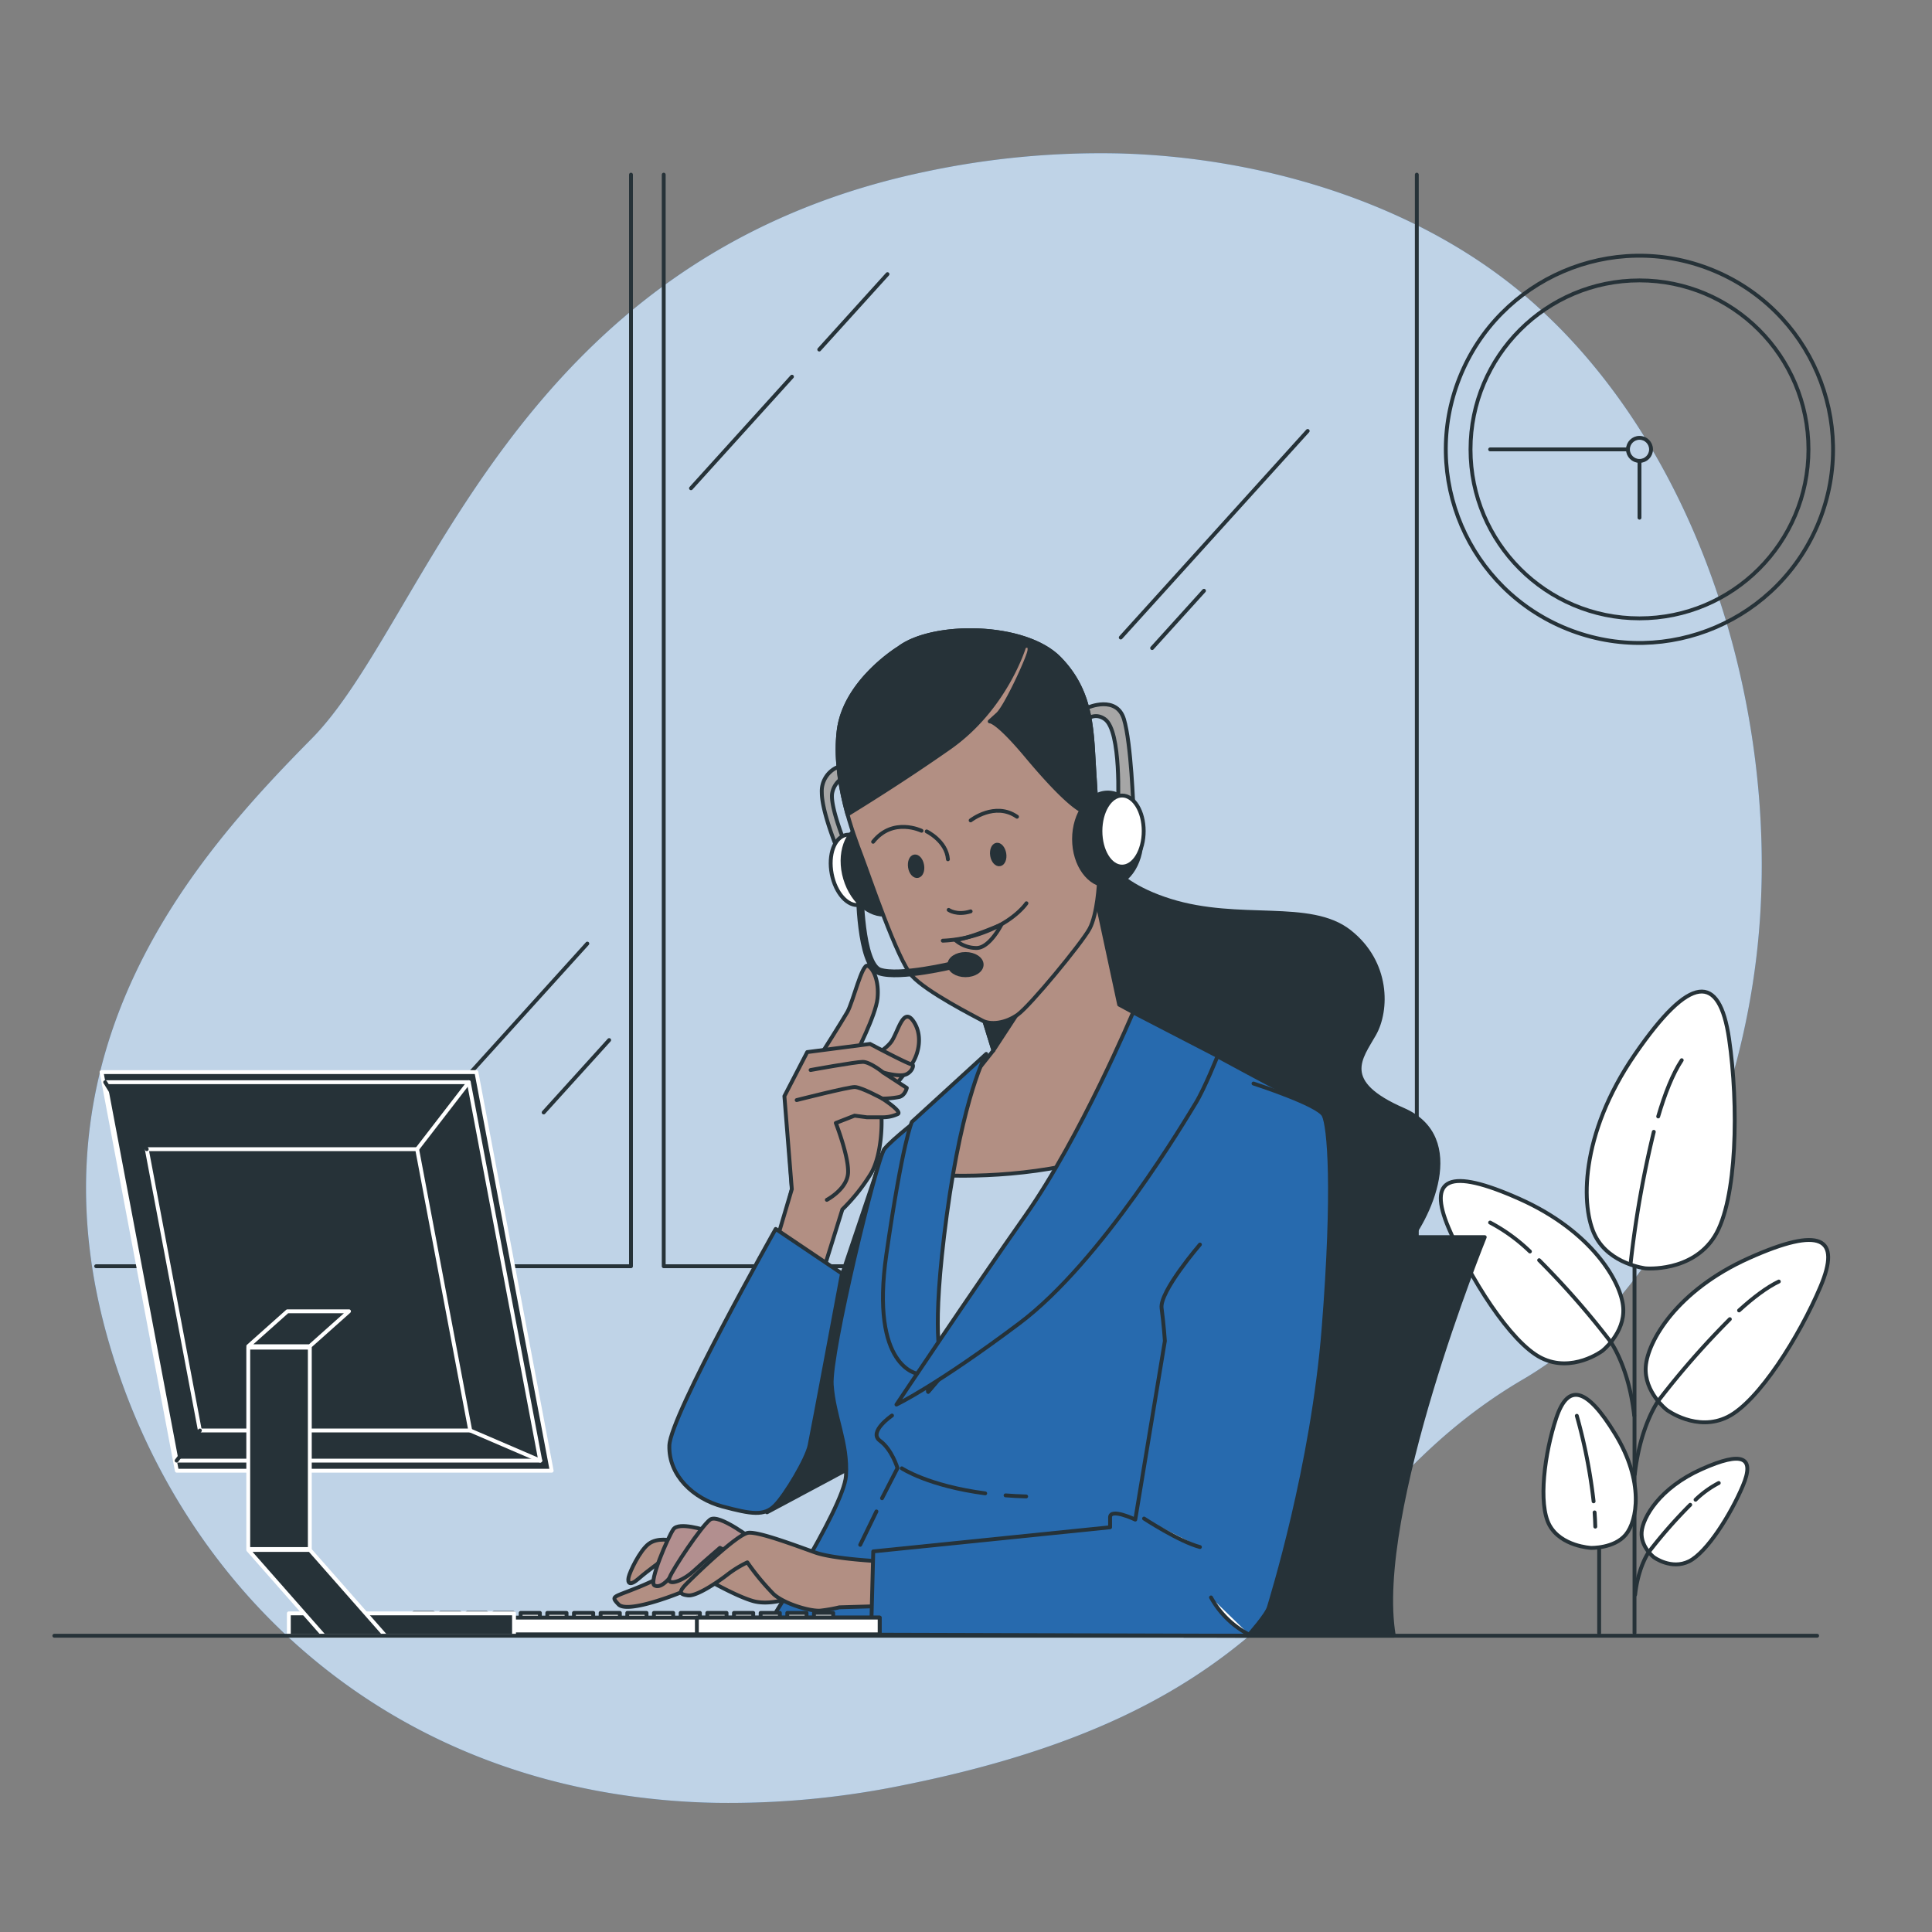 <?xml version="1.0" encoding="UTF-8" standalone="no"?>
<svg
   viewBox="0 0 500 500"
   version="1.1"
   id="svg89"
   sodipodi:docname="Service 24_7-bro(1).svg"
   inkscape:version="1.3.2 (091e20e, 2023-11-25, custom)"
   xmlns:inkscape="http://www.inkscape.org/namespaces/inkscape"
   xmlns:sodipodi="http://sodipodi.sourceforge.net/DTD/sodipodi-0.dtd"
   xmlns="http://www.w3.org/2000/svg"
   xmlns:svg="http://www.w3.org/2000/svg">
  <rect x="0" y="0" width="500" height="500" fill="#808080" stroke="none"/>
  <defs
     id="defs89" />
  <sodipodi:namedview
     id="namedview89"
     pagecolor="#ffffff"
     bordercolor="#000000"
     borderopacity="0.25"
     inkscape:showpageshadow="2"
     inkscape:pageopacity="0.0"
     inkscape:pagecheckerboard="0"
     inkscape:deskcolor="#d1d1d1"
     inkscape:zoom="0.92489567"
     inkscape:cx="139.47519"
     inkscape:cy="301.11504"
     inkscape:window-width="1920"
     inkscape:window-height="1111"
     inkscape:window-x="-9"
     inkscape:window-y="-9"
     inkscape:window-maximized="1"
     inkscape:current-layer="freepik--Character--inject-186" />
  <g
     id="freepik--background-simple--inject-186">
    <path
       d="M454.58,247.44c-4.79,40.61-23.33,87.81-60.36,109.5C338.28,389.71,343,440.12,233.77,462a224,224,0,0,1-48.41,4.57,185.6,185.6,0,0,1-23.76-1.94C92.2,454.53,45.5,406.29,28.37,348.06,5.82,271.48,50.84,221.34,80.68,191.14S132.38,66.81,239.55,44.42a217.71,217.71,0,0,1,49.76-4.72c38.13.93,79.72,13.45,108.5,39.59,2.16,2,4.26,4,6.31,6.09C444.12,126.44,461.12,192.09,454.58,247.44Z"
       style="fill:#276AAE"
       id="path1" />
    <path
       d="M454.58,247.44c-4.79,40.61-23.33,87.81-60.36,109.5C338.28,389.71,343,440.12,233.77,462a224,224,0,0,1-48.41,4.57,185.6,185.6,0,0,1-23.76-1.94C92.2,454.53,45.5,406.29,28.37,348.06,5.82,271.48,50.84,221.34,80.68,191.14S132.38,66.81,239.55,44.42a217.71,217.71,0,0,1,49.76-4.72c38.13.93,79.72,13.45,108.5,39.59,2.16,2,4.26,4,6.31,6.09C444.12,126.44,461.12,192.09,454.58,247.44Z"
       style="fill:#fff;opacity:0.7"
       id="path2" />
  </g>
  <g
     id="freepik--Plant--inject-186">
    <line
       x1="423.01"
       y1="422.6"
       x2="423.01"
       y2="309.75"
       style="fill:none;stroke:#263238;stroke-linecap:round;stroke-linejoin:round"
       id="line2" />
    <line
       x1="413.86"
       y1="422.6"
       x2="413.86"
       y2="366.64"
       style="fill:none;stroke:#263238;stroke-linecap:round;stroke-linejoin:round"
       id="line3" />
    <path
       d="M425.87,328.25s-9.22-1.05-13-8.35-4.14-26.13,10.22-47,21.89-21.09,24.39-4.06,2.14,41.76-3.74,51.13S425.87,328.25,425.87,328.25Z"
       style="fill:#fff;stroke:#263238;stroke-linecap:round;stroke-linejoin:round"
       id="path3" />
    <path
       d="M429.14,288.94c1.7-5.8,3.73-11,6.09-14.56"
       style="fill:none;stroke:#263238;stroke-linecap:round;stroke-linejoin:round"
       id="path4" />
    <path
       d="M422,327a268.53,268.53,0,0,1,6-34.08"
       style="fill:none;stroke:#263238;stroke-linecap:round;stroke-linejoin:round"
       id="path5" />
    <path
       d="M431.36,364.88s-5.92-4.59-5.44-11.19,8.08-19.75,26.69-28.09,23.92-5.38,18.52,7.4-16,29.69-24,33.69S431.36,364.88,431.36,364.88Z"
       style="fill:#fff;stroke:#263238;stroke-linecap:round;stroke-linejoin:round"
       id="path6" />
    <path
       d="M450.07,339.14c3.6-3.28,7.18-6,10.29-7.48"
       style="fill:none;stroke:#263238;stroke-linecap:round;stroke-linejoin:round"
       id="path7" />
    <path
       d="M447.68,341.4a216.16,216.16,0,0,0-18.42,21s-4.77,6.42-6.18,19.17"
       style="fill:none;stroke:#263238;stroke-linecap:round;stroke-linejoin:round"
       id="path8" />
    <path
       d="M428,403s-3.43-2.66-3.15-6.48,4.68-11.44,15.47-16.28,13.85-3.11,10.72,4.3-9.27,17.2-13.89,19.51S428,403,428,403Z"
       style="fill:#fff;stroke:#263238;stroke-linecap:round;stroke-linejoin:round"
       id="path9" />
    <path
       d="M438.81,388.13a26,26,0,0,1,6-4.33"
       style="fill:none;stroke:#263238;stroke-linecap:round;stroke-linejoin:round"
       id="path10" />
    <path
       d="M437.43,389.44a125.29,125.29,0,0,0-10.67,12.15s-2.77,3.72-3.59,11.11"
       style="fill:none;stroke:#263238;stroke-linecap:round;stroke-linejoin:round"
       id="path11" />
    <path
       d="M414.65,349.62s5.91-4.59,5.44-11.19-8.08-19.75-26.7-28.09-23.91-5.38-18.51,7.4,16,29.69,24,33.69S414.65,349.62,414.65,349.62Z"
       style="fill:#fff;stroke:#263238;stroke-linecap:round;stroke-linejoin:round"
       id="path12" />
    <path
       d="M395.94,323.88a45.39,45.39,0,0,0-10.3-7.48"
       style="fill:none;stroke:#263238;stroke-linecap:round;stroke-linejoin:round"
       id="path13" />
    <path
       d="M398.33,326.14a216.64,216.64,0,0,1,18.41,21s4.77,6.42,6.19,19.17"
       style="fill:none;stroke:#263238;stroke-linecap:round;stroke-linejoin:round"
       id="path14" />
    <path
       d="M411.74,400.59s6,.19,9-3.42,4.8-13.69-2.7-26S405.75,358,402.75,367,398,389.19,401,394.7,411.74,400.59,411.74,400.59Z"
       style="fill:#fff;stroke:#263238;stroke-linecap:round;stroke-linejoin:round"
       id="path15" />
    <path
       d="M412.68,391.41c.09,1.23.15,2.46.18,3.68"
       style="fill:none;stroke:#263238;stroke-linecap:round;stroke-linejoin:round"
       id="path16" />
    <path
       d="M408.08,366.41a140,140,0,0,1,4.34,22.13"
       style="fill:none;stroke:#263238;stroke-linecap:round;stroke-linejoin:round"
       id="path17" />
  </g>
  <g
     id="freepik--Window--inject-186">
    <polyline
       points="24.89 327.7 163.3 327.7 163.3 45.2"
       style="fill:none;stroke:#263238;stroke-linecap:round;stroke-linejoin:round"
       id="polyline17" />
    <polyline
       points="310.18 327.7 171.77 327.7 171.77 45.2"
       style="fill:none;stroke:#263238;stroke-linecap:round;stroke-linejoin:round"
       id="polyline18" />
    <polyline
       points="228.26 327.7 366.67 327.7 366.67 45.2"
       style="fill:none;stroke:#263238;stroke-linecap:round;stroke-linejoin:round"
       id="polyline19" />
    <line
       x1="338.43"
       y1="111.53"
       x2="290.05"
       y2="164.99"
       style="fill:none;stroke:#263238;stroke-linecap:round;stroke-linejoin:round"
       id="line19" />
    <line
       x1="311.59"
       y1="152.89"
       x2="298.17"
       y2="167.72"
       style="fill:none;stroke:#263238;stroke-linecap:round;stroke-linejoin:round"
       id="line20" />
    <line
       x1="204.96"
       y1="97.49"
       x2="178.83"
       y2="126.36"
       style="fill:none;stroke:#263238;stroke-linecap:round;stroke-linejoin:round"
       id="line21" />
    <line
       x1="212.02"
       y1="90.46"
       x2="229.68"
       y2="70.95"
       style="fill:none;stroke:#263238;stroke-linecap:round;stroke-linejoin:round"
       id="line22" />
    <line
       x1="157.65"
       y1="269.17"
       x2="140.7"
       y2="287.9"
       style="fill:none;stroke:#263238;stroke-linecap:round;stroke-linejoin:round"
       id="line23" />
    <line
       x1="152"
       y1="244.2"
       x2="120.57"
       y2="278.93"
       style="fill:none;stroke:#263238;stroke-linecap:round;stroke-linejoin:round"
       id="line24" />
  </g>
  <g
     id="freepik--Clock--inject-186">
    <circle
       cx="424.3"
       cy="116.3"
       r="50.1"
       transform="translate(158.79 467.1) rotate(-68.21)"
       style="fill:none;stroke:#263238;stroke-linecap:round;stroke-linejoin:round"
       id="circle24" />
    <circle
       cx="424.3"
       cy="116.3"
       r="43.73"
       style="fill:none;stroke:#263238;stroke-linecap:round;stroke-linejoin:round"
       id="circle25" />
    <circle
       cx="424.3"
       cy="116.3"
       r="2.99"
       style="fill:none;stroke:#263238;stroke-linecap:round;stroke-linejoin:round"
       id="circle26" />
    <line
       x1="424.3"
       y1="119.29"
       x2="424.3"
       y2="133.98"
       style="fill:none;stroke:#263238;stroke-linecap:round;stroke-linejoin:round"
       id="line26" />
    <line
       x1="421.31"
       y1="116.3"
       x2="385.65"
       y2="116.3"
       style="fill:none;stroke:#263238;stroke-linecap:round;stroke-linejoin:round"
       id="line27" />
  </g>
  <g
     id="freepik--Character--inject-186">
    <path
       d="M330.68,320.17h53.57s-29,71.31-23.53,103.16H306.43S316.56,341.89,330.68,320.17Z"
       style="fill:#263238;stroke:#263238;stroke-linecap:round;stroke-linejoin:round"
       id="path27" />
    <path
       d="M284.33,217.81s.53,9.65,18.5,15.28,36.21,0,46.4,8,9.92,20.38,6.43,26.55-9.12,12.33,7.51,19.57,6.7,28.43-.27,36.21-19,11.53-32.45,8.85-29.23-35.13-46.39-52.3-19.26-48.84-8.31-57.92S284.33,217.81,284.33,217.81Z"
       style="fill:#263238;stroke:#263238;stroke-linecap:round;stroke-linejoin:round"
       id="path28" />
    <path
       d="M281.57,183.1s7.4-3.23,9.3,3,2.46,23.35,2.46,23.35l-4-.95s.95-19.36-3.42-22.4-7.78,3.8-7.78,3.8Z"
       style="fill:#a6a6a6;stroke:#263238;stroke-linecap:round;stroke-linejoin:round"
       id="path29" />
    <path
       d="M198.5,391.38l25.28-13.52s-1.75-26.53-1.5-27.53,6.58-52.91,6.58-52.91l-17.34,51.41Z"
       style="fill:#263238;stroke:#263238;stroke-linecap:round;stroke-linejoin:round"
       id="path30" />
    <path
       d="M310.26,270.76s25,13.62,28.36,15S340,304.51,340,315.86s-17,107.2-17,107.2H197.1s21.27-32.61,21.84-41.12-3.12-15.32-3.69-23.54,11.63-58.43,13.61-61,10.5-9.07,10.5-9.07L269.42,262l13.9-3.12Z"
       style="fill:#276AAE;stroke:#263238;stroke-linecap:round;stroke-linejoin:round"
       id="path31" />
    <line
       x1="226.82"
       y1="391.16"
       x2="222.62"
       y2="399.8"
       style="fill:none;stroke:#263238;stroke-linecap:round;stroke-linejoin:round"
       id="line31" />
    <path
       d="M230.85,366.34s-6.24,4.25-3.12,6.52,4.54,7.09,4.54,7.09l-4,7.79"
       style="fill:none;stroke:#263238;stroke-linecap:round;stroke-linejoin:round"
       id="path32" />
    <path
       d="M260.24,387c1.69.13,3.47.23,5.33.28"
       style="fill:none;stroke:#263238;stroke-linecap:round;stroke-linejoin:round"
       id="path33" />
    <path
       d="M233.39,380s6.79,4.54,21.58,6.48"
       style="fill:none;stroke:#263238;stroke-linecap:round;stroke-linejoin:round"
       id="path34" />
    <path
       d="M216.47,198.66a6.77,6.77,0,0,0-3.79,6.45c0,4.94,4,14.61,4,14.61l2.28-.75s-4.17-10.06-3.6-13.67a5.82,5.82,0,0,1,4-4.55l-.76-2.47Z"
       style="fill:#a6a6a6;stroke:#263238;stroke-linecap:round;stroke-linejoin:round"
       id="path35" />
    <path
       d="M226.24,224.07c1,5-.71,9.51-3.75,10.1s-6.28-3-7.24-8,.71-9.52,3.75-10.1S225.28,219.08,226.24,224.07Z"
       style="fill:#fff;stroke:#263238;stroke-linecap:round;stroke-linejoin:round"
       id="path36" />
    <path
       d="M235.47,222.46c1.89,6.38-.32,12.67-4.94,14s-9.9-2.69-11.8-9.07.32-12.67,4.94-14S233.58,216.08,235.47,222.46Z"
       style="fill:#263238;stroke:#263238;stroke-linecap:round;stroke-linejoin:round"
       id="path37" />
    <path
       d="M252.6,257.24l4.49,14.6-14.76,18.6-2.46,14.37s-2.45,41-1.05,47.32,1.4,8.06,1.4,8.06,30.5-35.4,45.57-57.13S304.36,268,304.36,268L289.64,260l-7-32.6Z"
       style="fill:#b28f83;stroke:#263238;stroke-linecap:round;stroke-linejoin:round;fill-opacity:1"
       id="path38" />
    <polygon
       points="275.88 243.11 257.09 271.84 251.85 254.93 275.88 243.11"
       style="fill:#263238;stroke:#263238;stroke-linecap:round;stroke-linejoin:round"
       id="polygon38" />
    <path
       d="M240,304l-.14.81s-2.45,41-1.05,47.32,1.4,8.06,1.4,8.06,30.5-35.4,45.57-57.13c1.18-1.7,2.28-3.35,3.33-4.95C270.24,304.57,251,304.68,240,304Z"
       style="fill:#bfd3e7;stroke:#263238;stroke-linecap:round;stroke-linejoin:round;fill-opacity:1"
       id="path39" />
    <path
       d="M232.61,167.73s-14.05,8.54-15.57,21.44,3.8,26.76,5.89,32.26,9.3,26.95,13.09,31.13,16.13,10.43,18.22,11.57,5.88.76,9.11-1.52,16.51-18.4,18.6-22.2,2.46-12.15,2.46-12.15-.38-16.7-1.13-27.51-.19-21.26-9.11-30.37S241.34,161.08,232.61,167.73Z"
       style="fill:#b28f83;stroke:#263238;stroke-linecap:round;stroke-linejoin:round;fill-opacity:1"
       id="path40" />
    <path
       d="M283.28,200.75c-.76-10.82-.19-21.26-9.11-30.37s-32.83-9.3-41.56-2.65c0,0-14.05,8.54-15.57,21.44-.88,7.5.55,15.3,2.3,21.62,3.23-2,14.13-8.68,26.36-17.25,14.61-10.25,19.36-26.19,19.36-26.19s1.7-.95,1.33,1.14-6.08,14.42-8.16,16.32l-2.09,1.89s1.71-.38,9.49,8.92,12.14,13.1,14.42,14.24a12.4,12.4,0,0,0,3.77.73C283.67,207.18,283.49,203.74,283.28,200.75Z"
       style="fill:#263238;stroke:#263238;stroke-linecap:round;stroke-linejoin:round"
       id="path41" />
    <path
       d="M259.91,220.87c.24,1.39-.27,2.65-1.15,2.8s-1.78-.85-2-2.24.27-2.65,1.15-2.81S259.66,219.48,259.91,220.87Z"
       style="fill:#263238;stroke:#263238;stroke-linecap:round;stroke-linejoin:round"
       id="path42" />
    <path
       d="M238.65,223.9c.25,1.4-.26,2.65-1.14,2.81s-1.79-.85-2-2.25.26-2.64,1.14-2.8S238.41,222.51,238.65,223.9Z"
       style="fill:#263238;stroke:#263238;stroke-linecap:round;stroke-linejoin:round"
       id="path43" />
    <path
       d="M251.2,212.32s6.27-4.93,12-.95"
       style="fill:none;stroke:#263238;stroke-linecap:round;stroke-linejoin:round"
       id="path44" />
    <path
       d="M238.49,215s-7.4-3.61-12.53,2.85"
       style="fill:none;stroke:#263238;stroke-linecap:round;stroke-linejoin:round"
       id="path45" />
    <path
       d="M239.82,215.17s5.12,2.47,5.5,7.21"
       style="fill:none;stroke:#263238;stroke-linecap:round;stroke-linejoin:round"
       id="path46" />
    <path
       d="M245.51,235.48s2.09,1.51,5.69.38"
       style="fill:none;stroke:#263238;stroke-linecap:round;stroke-linejoin:round"
       id="path47" />
    <path
       d="M244,243.45a34.63,34.63,0,0,0,12.34-2.85c6.64-2.85,9.3-6.83,9.3-6.83"
       style="fill:none;stroke:#263238;stroke-linecap:round;stroke-linejoin:round"
       id="path48" />
    <path
       d="M247.22,243.26a8.29,8.29,0,0,0,5.5,2.08c3.42,0,6.45-6.07,6.45-6.07S250.44,243.07,247.22,243.26Z"
       style="fill:none;stroke:#263238;stroke-linecap:round;stroke-linejoin:round"
       id="path49" />
    <ellipse
       cx="286.69"
       cy="217.16"
       rx="8.73"
       ry="12.05"
       style="fill:#263238;stroke:#263238;stroke-linecap:round;stroke-linejoin:round"
       id="ellipse49" />
    <ellipse
       cx="290.39"
       cy="215.08"
       rx="5.6"
       ry="9.2"
       style="fill:#fff;stroke:#263238;stroke-linecap:round;stroke-linejoin:round"
       id="ellipse50" />
    <path
       d="M222.49,230s.06,19.72,5.18,21.43,19.17-1.71,19.17-1.71"
       style="fill:none;stroke:#263238;stroke-linecap:round;stroke-linejoin:round;stroke-width:2px"
       id="path50" />
    <path
       d="M254.05,249.64c0,1.52-1.87,2.75-4.18,2.75s-4.17-1.23-4.17-2.75,1.87-2.75,4.17-2.75S254.05,248.12,254.05,249.64Z"
       style="fill:#263238;stroke:#263238;stroke-linecap:round;stroke-linejoin:round"
       id="path51" />
    <path
       d="M255.24,272.75s-6,10.49-10.21,41.69-1.42,37.43-1.42,37.43l-6,3.69s-12.47-1.42-8.22-30.91S236,290.33,236,290.33Z"
       style="fill:#276AAE;stroke:#263238;stroke-linecap:round;stroke-linejoin:round"
       id="path52" />
    <path
       d="M293.24,262s-13.61,32.33-27.79,52.47S232,363.5,232,363.5s10.21-4.82,31.77-21,43.39-53.32,45.66-57,5.67-12.19,5.67-12.19Z"
       style="fill:#276AAE;stroke:#263238;stroke-linecap:round;stroke-linejoin:round"
       id="path53" />
    <path
       d="M175.43,405.64A70.61,70.61,0,0,1,165,410.86c-6.38,2.61-7,2.15-4.93,4.35s12.76-1.74,15.66-2.9,8.41-2.9,8.41-2.9,6.67,3.77,10.73,4.93,9-.58,9-.58.29-4.64-3.19-7.25-11-8.7-13.63-8.41S175.43,405.64,175.43,405.64Z"
       style="fill:#b28f83;stroke:#263238;stroke-linecap:round;stroke-linejoin:round;fill-opacity:1"
       id="path54" />
    <path
       d="M173.69,398.68s-3.48-.87-5.8.87-4.93,7.25-5.22,8.7.29,2.32,2.61.29,6.38-4.93,6.38-4.93l3.48-1.16Z"
       style="fill:#b28f83;stroke:#263238;stroke-linecap:round;stroke-linejoin:round;fill-opacity:1"
       id="path55" />
    <path
       d="M182.68,396.07s-7-2.32-8.41-.29-6.38,13.63-4.93,14.5,3.48-.87,6.09-4.64,4.06-5.8,4.06-5.8l3.48-.58Z"
       style="fill:#b28f8f;stroke:#263238;stroke-linecap:round;stroke-linejoin:round;fill-opacity:1"
       id="path56" />
    <path
       d="M195.11,398.67s-9.07-7.09-11.34-5.39-9.64,12.76-10.49,15,3.12,1.14,6.23-1.7,6.81-6,6.81-6l7.09,3.69Z"
       style="fill:#b28f8f;stroke:#263238;stroke-linecap:round;stroke-linejoin:round;fill-opacity:1"
       id="path57" />
    <path
       d="M227.73,404.06s-11.91-.57-16.73-2.27-14.47-5.39-17.3-5.11-13.62,10.78-15.89,13.05-2,2.88.23,3.16,7.71-3.44,10.27-5.43a28,28,0,0,1,5.1-3.12,63.7,63.7,0,0,0,6.81,8.23c2.83,2.55,9.64,4.53,12.19,4.25a40,40,0,0,0,4.82-.85l9.65-.28Z"
       style="fill:#b28f83;stroke:#263238;stroke-linecap:round;stroke-linejoin:round;fill-opacity:1"
       id="path58" />
    <path
       d="M310.54,322.09s-10.49,12.19-9.92,16.45.85,8.5.85,8.5l-7.66,46.23s-6.52-3.12-6.52-.57v2.56L226,401.5l-.57,21.55,97.56.28s4.82-5.38,5.39-7.37,11.34-36.3,14.18-72.32,1.42-52.18,0-55-18.15-8.22-18.15-8.22"
       style="fill:#276AAE;stroke:#263238;stroke-linecap:round;stroke-linejoin:round"
       id="path59" />
    <path
       d="M296.08,393s9.07,5.95,14.46,7.37"
       style="fill:#fff;stroke:#263238;stroke-linecap:round;stroke-linejoin:round"
       id="path60" />
    <path
       d="M211,335.47,218,313a48.44,48.44,0,0,0,7.4-9.29c3-5.07,3-14.58,2.53-16.27s6.13-9.29,8-12,2.95-7.61.42-11.2-3.8,2.33-5.49,5.07-7.61,5.49-7.61,5.49L217,279.88s-10.35,9.08-11,10.35-1.9,5.28-1.9,5.28l.85,12.25-5.49,21.33Z"
       style="fill:#b28f83;stroke:#263238;stroke-linecap:round;stroke-linejoin:round;fill-opacity:1"
       id="path61" />
    <path
       d="M212.73,272.49s5.07-8,6.55-10.56,3.8-12.67,5.28-12,3,4,2.54,8.45-5.71,14.57-5.71,14.57Z"
       style="fill:#b28f83;stroke:#263238;stroke-linecap:round;stroke-linejoin:round;fill-opacity:1"
       id="path62" />
    <path
       d="M200.48,322.76l4.44-15L203,283.68l5.91-11.4,16.26-2.11s9.93,5.28,10.78,5.28,0,2.32-1.9,2.74-5.5-.63-5.5-.63l6.13,4s-.42,1.9-1.9,2.32a21.8,21.8,0,0,1-4.44.43s5.28,3.38,4,4a9.23,9.23,0,0,1-4,.84h-4l-3.17-.42-4.86,1.9s3.38,8.66,3.17,12.89-5.49,7-5.49,7"
       style="fill:#b28f83;stroke:#263238;stroke-linecap:round;stroke-linejoin:round;fill-opacity:1"
       id="path63" />
    <path
       d="M228.57,277.56s-3.38-2.75-5.28-2.75-13.51,2.11-13.51,2.11"
       style="fill:none;stroke:#263238;stroke-linecap:round;stroke-linejoin:round"
       id="path64" />
    <path
       d="M228.36,284.32s-5.49-3-7.18-3-15,3.38-15,3.38"
       style="fill:none;stroke:#263238;stroke-linecap:round;stroke-linejoin:round"
       id="path65" />
    <path
       d="M200.75,318.05,217.9,329.6s-7.64,41-8.39,44.51-6.25,12.76-9,15.52-6,2.25-13.51.25-14-8-13.77-15.77S200.75,318.05,200.75,318.05Z"
       style="fill:#276AAE;stroke:#263238;stroke-linecap:round;stroke-linejoin:round"
       id="path66" />
  </g>
  <g
     id="freepik--Device--inject-186">
    <rect
       x="107.13"
       y="417.42"
       width="4.98"
       height="1.53"
       style="fill:#fff;stroke:#263238;stroke-linecap:round;stroke-linejoin:round"
       id="rect66" />
    <rect
       x="114.03"
       y="417.42"
       width="4.98"
       height="1.53"
       style="fill:#fff;stroke:#263238;stroke-linecap:round;stroke-linejoin:round"
       id="rect67" />
    <rect
       x="120.93"
       y="417.42"
       width="4.98"
       height="1.53"
       style="fill:#fff;stroke:#263238;stroke-linecap:round;stroke-linejoin:round"
       id="rect68" />
    <rect
       x="127.84"
       y="417.42"
       width="4.98"
       height="1.53"
       style="fill:#fff;stroke:#263238;stroke-linecap:round;stroke-linejoin:round"
       id="rect69" />
    <rect
       x="134.74"
       y="417.42"
       width="4.98"
       height="1.53"
       style="fill:#fff;stroke:#263238;stroke-linecap:round;stroke-linejoin:round"
       id="rect70" />
    <rect
       x="141.64"
       y="417.42"
       width="4.98"
       height="1.53"
       style="fill:#fff;stroke:#263238;stroke-linecap:round;stroke-linejoin:round"
       id="rect71" />
    <rect
       x="148.54"
       y="417.42"
       width="4.98"
       height="1.53"
       style="fill:#fff;stroke:#263238;stroke-linecap:round;stroke-linejoin:round"
       id="rect72" />
    <rect
       x="155.44"
       y="417.42"
       width="4.98"
       height="1.53"
       style="fill:#fff;stroke:#263238;stroke-linecap:round;stroke-linejoin:round"
       id="rect73" />
    <rect
       x="162.34"
       y="417.42"
       width="4.98"
       height="1.53"
       style="fill:#fff;stroke:#263238;stroke-linecap:round;stroke-linejoin:round"
       id="rect74" />
    <rect
       x="169.24"
       y="417.42"
       width="4.98"
       height="1.53"
       style="fill:#fff;stroke:#263238;stroke-linecap:round;stroke-linejoin:round"
       id="rect75" />
    <rect
       x="176.15"
       y="417.42"
       width="4.98"
       height="1.53"
       style="fill:#fff;stroke:#263238;stroke-linecap:round;stroke-linejoin:round"
       id="rect76" />
    <rect
       x="183.05"
       y="417.42"
       width="4.98"
       height="1.53"
       style="fill:#fff;stroke:#263238;stroke-linecap:round;stroke-linejoin:round"
       id="rect77" />
    <rect
       x="189.95"
       y="417.42"
       width="4.98"
       height="1.53"
       style="fill:#fff;stroke:#263238;stroke-linecap:round;stroke-linejoin:round"
       id="rect78" />
    <rect
       x="196.85"
       y="417.42"
       width="4.98"
       height="1.53"
       style="fill:#fff;stroke:#263238;stroke-linecap:round;stroke-linejoin:round"
       id="rect79" />
    <rect
       x="203.75"
       y="417.42"
       width="4.98"
       height="1.53"
       style="fill:#fff;stroke:#263238;stroke-linecap:round;stroke-linejoin:round"
       id="rect80" />
    <rect
       x="210.65"
       y="417.42"
       width="4.98"
       height="1.53"
       style="fill:#fff;stroke:#263238;stroke-linecap:round;stroke-linejoin:round"
       id="rect81" />
    <rect
       x="104.27"
       y="418.63"
       width="123.39"
       height="4.34"
       style="fill:#fff;stroke:#263238;stroke-linecap:round;stroke-linejoin:round"
       id="rect82" />
    <rect
       x="180.35"
       y="418.63"
       width="47.3"
       height="4.34"
       style="fill:#fff;stroke:#263238;stroke-linecap:round;stroke-linejoin:round"
       id="rect83" />
    <polygon
       points="142.77 380.62 45.76 380.62 26.28 277.46 123.29 277.46 142.77 380.62"
       style="fill:#263238;stroke:#fff;stroke-linecap:round;stroke-linejoin:round"
       id="polygon83" />
    <polygon
       points="139.82 378.01 45.71 378.01 27.22 280.07 121.32 280.07 139.82 378.01"
       style="fill:#263238;stroke:#fff;stroke-linecap:round;stroke-linejoin:round"
       id="polygon84" />
    <polygon
       points="121.7 370.21 51.73 370.21 37.98 297.4 107.95 297.4 121.7 370.21"
       style="fill:#263238;stroke:#fff;stroke-linecap:round;stroke-linejoin:round"
       id="polygon85" />
    <line
       x1="37.98"
       y1="297.4"
       x2="27.22"
       y2="280.07"
       style="fill:none;stroke:#263238;stroke-linecap:round;stroke-linejoin:round"
       id="line85" />
    <line
       x1="107.95"
       y1="297.4"
       x2="121.32"
       y2="280.07"
       style="fill:#263238;stroke:#fff;stroke-linecap:round;stroke-linejoin:round"
       id="line86" />
    <line
       x1="121.7"
       y1="370.21"
       x2="139.82"
       y2="378.01"
       style="fill:#263238;stroke:#fff;stroke-linecap:round;stroke-linejoin:round"
       id="line87" />
    <line
       x1="51.73"
       y1="370.21"
       x2="45.71"
       y2="378.01"
       style="fill:#fff;stroke:#263238;stroke-linecap:round;stroke-linejoin:round"
       id="line88" />
    <polygon
       points="80.18 348.4 64.25 348.4 74.39 339.36 90.32 339.36 80.18 348.4"
       style="fill:#263238;stroke:#fff;stroke-linecap:round;stroke-linejoin:round"
       id="polygon88" />
    <rect
       x="74.75"
       y="417.54"
       width="58.28"
       height="5.79"
       style="fill:#263238;stroke:#fff;stroke-linecap:round;stroke-linejoin:round"
       id="rect88" />
    <polygon
       points="99.73 423.33 83.8 423.33 64.25 401.12 80.18 401.12 99.73 423.33"
       style="fill:#263238;stroke:#fff;stroke-linecap:round;stroke-linejoin:round"
       id="polygon89" />
    <rect
       x="64.25"
       y="348.77"
       width="15.93"
       height="52.12"
       style="fill:#263238;stroke:#fff;stroke-linecap:round;stroke-linejoin:round"
       id="rect89" />
  </g>
  <g
     id="freepik--Table--inject-186">
    <path
       d="M313.41,413.42a23.67,23.67,0,0,0,9.93,9.64"
       style="fill:#fff;stroke:#263238;stroke-linecap:round;stroke-linejoin:round"
       id="path89" />
    <line
       x1="14.06"
       y1="423.33"
       x2="470.27"
       y2="423.33"
       style="fill:none;stroke:#263238;stroke-linecap:round;stroke-linejoin:round"
       id="line89" />
  </g>
</svg>
